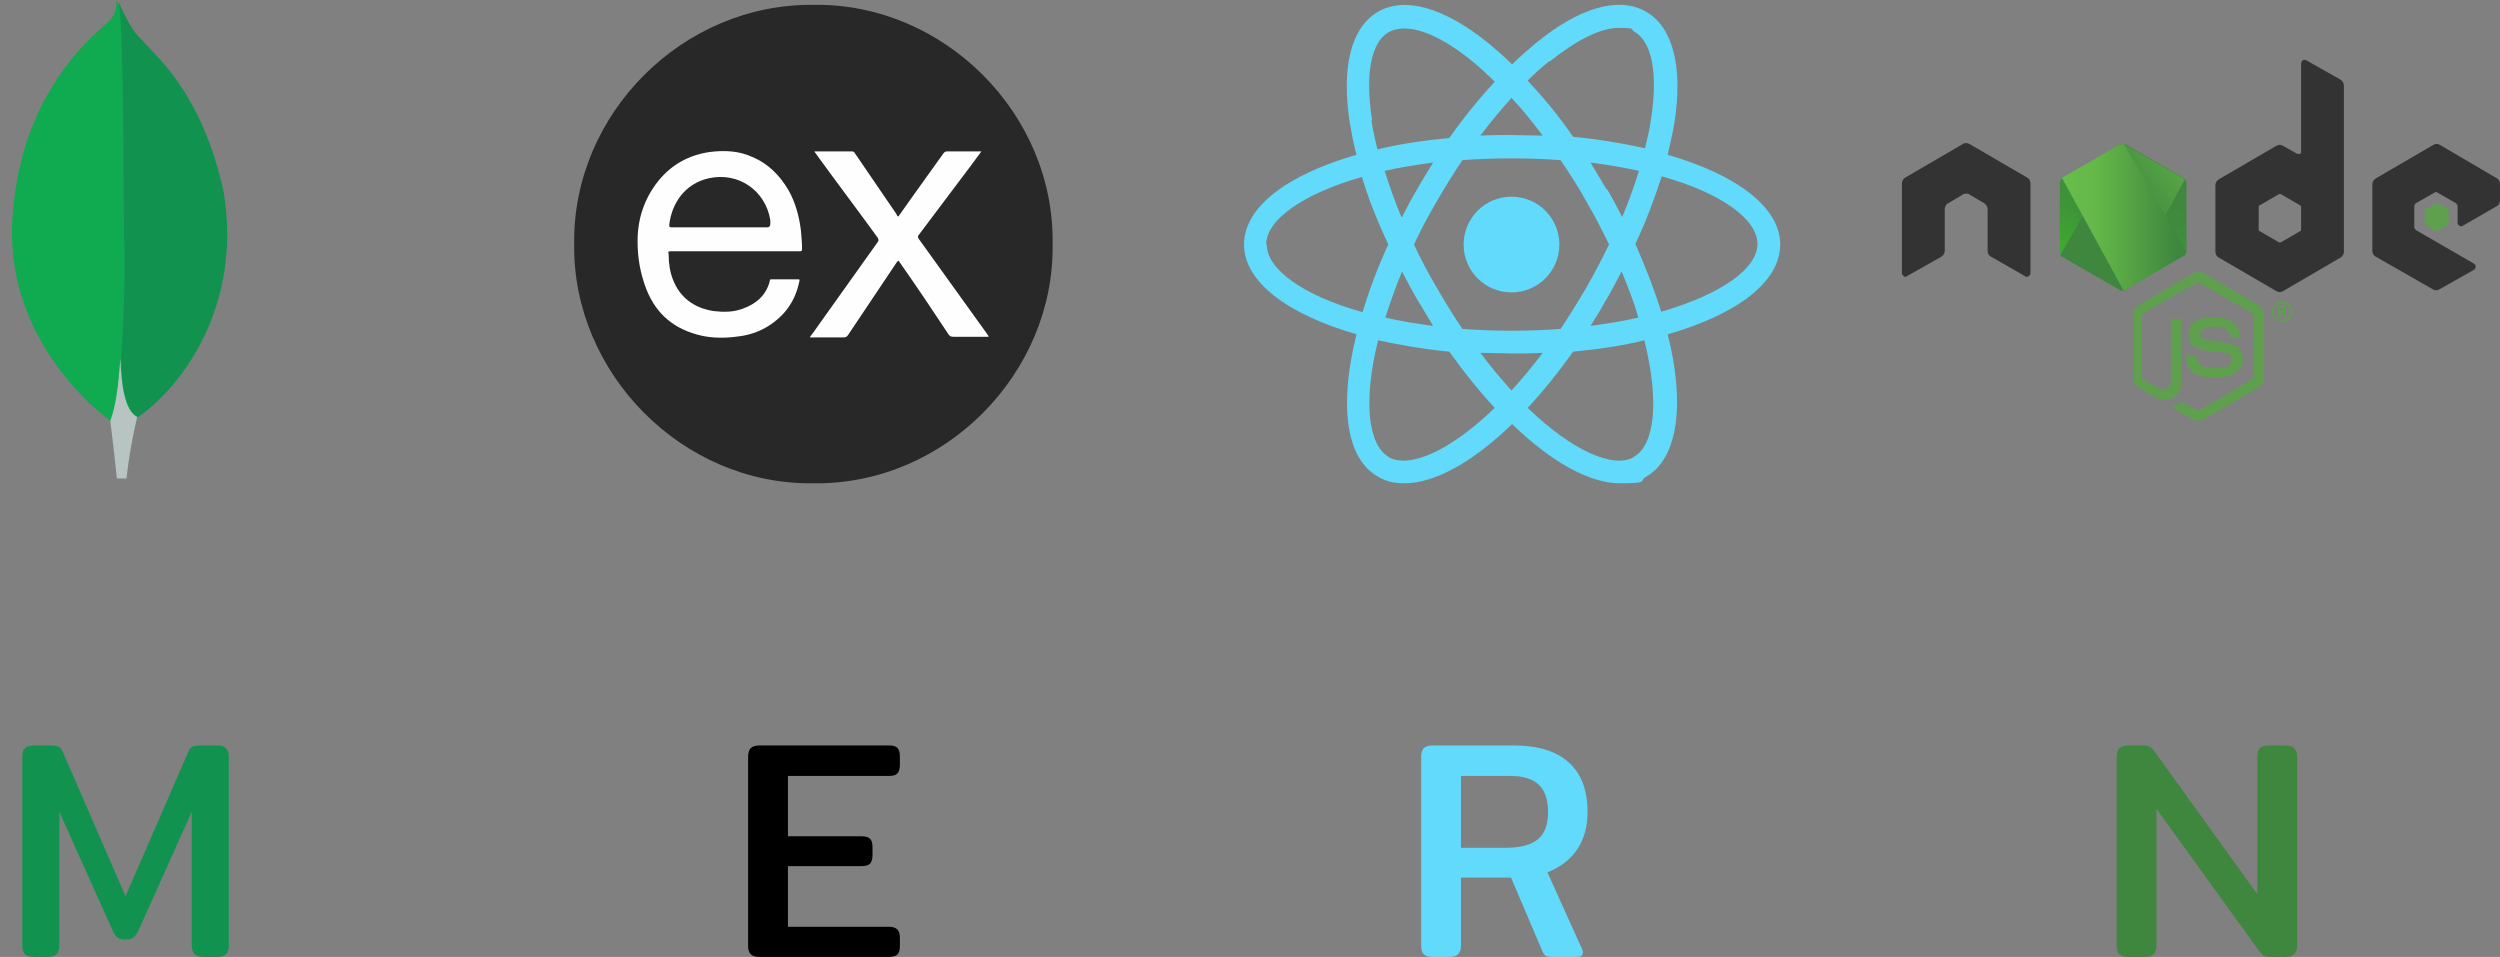 <svg width="209" height="80" viewBox="0 0 209 80" fill="none" xmlns="http://www.w3.org/2000/svg">
<rect x="0" y="0" width="209" height="80" fill="#808080" stroke="none"/>
<path d="M18.619 15.9C16.519 6.6 12.119 4.15 11.019 2.4C10.569 1.65 10.169 0.85 9.769 0C9.719 0.85 9.619 1.35 8.919 1.95C7.519 3.2 1.519 8.1 1.019 18.65C0.569 28.5 8.269 34.55 9.269 35.2C10.069 35.6 11.019 35.2 11.469 34.85C15.169 32.3 20.269 25.5 18.619 15.9Z" fill="#10AA50"/>
<path d="M10.069 29.95C9.869 32.4 9.719 33.8 9.219 35.2C9.219 35.2 9.519 37.5 9.769 40H10.569C10.769 38.25 11.069 36.55 11.469 34.85C10.419 34.35 10.119 32.1 10.069 29.95Z" fill="#B8C4C2"/>
<path d="M11.522 34.85C10.472 34.35 10.172 32.1 10.122 29.95C10.372 26.45 10.472 22.95 10.372 19.45C10.322 17.6 10.372 2.4 9.922 0.2C10.272 0.95 10.622 1.7 11.072 2.4C12.172 4.15 16.572 6.65 18.672 15.9C20.322 25.5 15.272 32.25 11.572 34.85H11.522Z" fill="#12924F"/>
<path d="M68 40.403C57.001 40.553 47.852 31.153 48.002 20.404C47.852 9.505 57.101 0.256 68.05 0.406C78.899 0.256 88.198 9.505 87.998 20.454C88.148 31.153 79.049 40.553 68 40.403Z" fill="#282828"/>
<path d="M66.85 23.404C66.65 24.454 66.25 25.354 65.55 26.154C64.45 27.354 63.1 28.004 61.5 28.154C60.3 28.304 59.05 28.254 57.9 27.854C55.751 27.154 54.451 25.654 53.801 23.504C53.451 22.404 53.301 21.305 53.301 20.155C53.301 18.305 53.851 16.605 55.051 15.105C56.151 13.755 57.6 12.955 59.35 12.705C60.55 12.555 61.75 12.605 62.85 13.105C64.2 13.655 65.2 14.655 65.95 15.955C66.5 16.955 66.8 18.055 66.95 19.205C67 19.755 67.05 20.255 67.05 20.805C67.05 21.005 67 21.005 66.8 21.005C63.25 21.005 59.7 21.005 56.151 21.005C55.851 21.005 55.851 21.005 55.901 21.305C55.901 22.004 56.001 22.704 56.251 23.354C56.85 24.904 58.05 25.754 59.65 26.004C60.5 26.104 61.3 26.104 62.1 25.804C63.2 25.404 64.05 24.704 64.35 23.504C64.35 23.454 64.35 23.354 64.45 23.354C65.2 23.354 66 23.354 66.8 23.354L66.85 23.404Z" fill="#FEFEFE"/>
<path d="M68.099 12.655H69.899C70.299 12.655 70.749 12.655 71.149 12.655C71.299 12.655 71.399 12.655 71.499 12.855C72.649 14.555 73.799 16.205 74.949 17.905C74.949 17.955 74.999 18.055 75.099 18.105C75.549 17.455 75.999 16.855 76.448 16.205C77.248 15.105 78.048 13.955 78.848 12.855C78.948 12.705 79.048 12.655 79.198 12.655C80.048 12.655 80.948 12.655 81.798 12.655H82.048C81.748 13.055 81.448 13.455 81.198 13.805C79.748 15.755 78.248 17.705 76.798 19.655C76.698 19.755 76.748 19.855 76.798 19.955C78.698 22.604 80.648 25.304 82.548 27.954C82.548 28.004 82.648 28.054 82.648 28.154C82.598 28.154 82.498 28.154 82.448 28.154C81.548 28.154 80.598 28.154 79.698 28.154C79.498 28.154 79.398 28.104 79.298 27.954C77.948 25.904 76.598 23.904 75.198 21.904C75.198 21.904 75.149 21.805 75.099 21.805C75.049 21.805 74.999 21.904 74.949 21.954C73.599 23.954 72.249 26.004 70.899 28.004C70.799 28.154 70.699 28.204 70.549 28.204C69.699 28.204 68.799 28.204 67.949 28.204C67.899 28.204 67.799 28.204 67.699 28.204C67.849 27.954 68.049 27.754 68.199 27.504C69.949 25.054 71.649 22.654 73.399 20.205C73.499 20.055 73.399 20.005 73.399 19.905C71.699 17.555 69.949 15.255 68.249 12.905C68.249 12.905 68.199 12.805 68.099 12.705V12.655Z" fill="#FEFEFE"/>
<path d="M60.199 19.004C58.849 19.004 57.499 19.004 56.149 19.004C55.999 19.004 55.949 19.004 55.949 18.804C56.149 17.005 57.249 15.355 59.249 14.905C61.699 14.355 63.998 15.905 64.398 18.404C64.398 18.504 64.398 18.604 64.398 18.704C64.398 18.904 64.315 19.004 64.148 19.004C62.799 19.004 61.499 19.004 60.149 19.004H60.199Z" fill="#282828"/>
<path d="M126.362 24.446C128.572 24.446 130.364 22.654 130.364 20.444C130.364 18.233 128.572 16.441 126.362 16.441C124.151 16.441 122.359 18.233 122.359 20.444C122.359 22.654 124.151 24.446 126.362 24.446Z" fill="#61DAFB"/>
<path d="M148.825 20.443C148.825 17.291 145.123 14.59 139.42 12.939C139.62 12.038 139.82 11.188 139.97 10.337C140.721 5.635 139.87 2.283 137.619 0.982C135.368 -0.319 132.066 0.582 128.364 3.634C127.713 4.184 127.063 4.734 126.413 5.385C125.762 4.734 125.112 4.184 124.462 3.634C120.759 0.632 117.458 -0.319 115.206 0.982C112.955 2.283 112.105 5.635 112.855 10.337C113.005 11.188 113.155 12.038 113.405 12.939C107.652 14.59 104 17.291 104 20.443C104 23.595 107.702 26.296 113.405 27.947C111.954 33.751 112.455 38.303 115.206 39.854C115.857 40.254 116.607 40.404 117.408 40.404C119.959 40.404 123.161 38.603 126.413 35.452C129.664 38.603 132.866 40.404 135.418 40.404C137.969 40.404 136.969 40.204 137.619 39.854C140.32 38.303 140.871 33.7 139.42 27.947C145.173 26.296 148.825 23.595 148.825 20.443ZM129.564 5.134C131.816 3.333 133.817 2.333 135.318 2.333C136.819 2.333 136.268 2.433 136.618 2.633C138.119 3.483 138.62 6.185 138.019 9.987C137.919 10.788 137.719 11.588 137.519 12.389C135.668 11.988 133.667 11.638 131.516 11.438C130.315 9.687 129.014 8.136 127.713 6.735C128.314 6.135 128.914 5.585 129.564 5.084V5.134ZM132.616 24.045C131.916 25.246 131.165 26.446 130.465 27.497C129.164 27.597 127.813 27.647 126.363 27.647C124.912 27.647 123.561 27.597 122.26 27.497C121.51 26.396 120.809 25.246 120.109 24.045C119.409 22.844 118.758 21.644 118.208 20.443C118.758 19.242 119.409 18.042 120.109 16.841C120.809 15.64 121.51 14.49 122.26 13.389C123.561 13.289 124.912 13.239 126.363 13.239C127.813 13.239 129.164 13.289 130.465 13.389C131.215 14.49 131.966 15.64 132.616 16.841C133.317 18.042 133.967 19.292 134.517 20.443C133.917 21.644 133.317 22.844 132.616 24.045ZM135.568 22.694C136.118 24.045 136.618 25.296 136.969 26.547C135.718 26.847 134.367 27.047 132.966 27.247C133.417 26.547 133.867 25.796 134.317 24.996C134.767 24.245 135.168 23.445 135.568 22.694ZM126.363 32.65C125.512 31.699 124.612 30.649 123.761 29.498C124.612 29.498 125.512 29.548 126.363 29.548C127.213 29.548 128.114 29.548 128.964 29.498C128.114 30.649 127.213 31.699 126.363 32.65ZM119.809 27.247C118.358 27.047 117.057 26.847 115.807 26.547C116.207 25.346 116.657 24.045 117.207 22.694C117.608 23.445 118.008 24.245 118.458 24.996C118.908 25.746 119.359 26.496 119.809 27.247ZM117.157 18.142C116.607 16.841 116.157 15.54 115.757 14.29C117.007 13.989 118.358 13.789 119.809 13.589C119.359 14.34 118.908 15.04 118.458 15.84C118.008 16.591 117.608 17.391 117.207 18.142H117.157ZM126.363 8.186C127.263 9.137 128.114 10.187 128.964 11.338C128.114 11.338 127.213 11.288 126.363 11.288C125.512 11.288 124.612 11.288 123.761 11.338C124.612 10.187 125.512 9.137 126.363 8.186ZM134.317 15.84C133.867 15.09 133.417 14.34 132.966 13.589C134.417 13.789 135.768 13.989 137.019 14.29C136.618 15.54 136.168 16.841 135.618 18.142C135.218 17.391 134.817 16.591 134.367 15.84H134.317ZM114.706 10.037C114.106 6.235 114.606 3.533 116.107 2.683C116.457 2.483 116.907 2.383 117.408 2.383C118.908 2.383 120.91 3.333 123.161 5.184C123.761 5.685 124.361 6.235 124.962 6.835C123.661 8.236 122.36 9.837 121.16 11.538C119.008 11.738 117.007 12.038 115.156 12.489C114.956 11.638 114.756 10.838 114.656 10.087L114.706 10.037ZM105.851 20.443C105.851 18.392 108.853 16.241 113.856 14.79C114.406 16.641 115.156 18.492 116.057 20.443C115.156 22.394 114.456 24.295 113.906 26.096C108.903 24.695 105.901 22.494 105.901 20.443H105.851ZM116.107 38.203C114.356 37.203 113.956 33.5 115.206 28.448C117.057 28.848 119.058 29.198 121.16 29.398C122.41 31.149 123.661 32.7 124.962 34.101C121.21 37.703 117.858 39.204 116.057 38.203H116.107ZM136.618 38.203C134.867 39.204 131.465 37.703 127.713 34.101C129.014 32.7 130.265 31.149 131.516 29.398C133.667 29.198 135.668 28.898 137.469 28.448C138.72 33.5 138.369 37.203 136.568 38.203H136.618ZM138.87 26.046C138.319 24.245 137.569 22.344 136.718 20.393C137.619 18.492 138.319 16.591 138.92 14.74C143.923 16.141 146.924 18.342 146.924 20.393C146.924 22.444 143.923 24.595 138.92 26.046H138.87Z" fill="#61DAFB"/>
<path d="M183.738 35.155C183.55 35.155 183.399 35.118 183.248 35.042L181.74 34.137C181.514 34.024 181.627 33.949 181.702 33.949C182.004 33.836 182.079 33.836 182.381 33.647C182.381 33.647 182.456 33.647 182.494 33.647L183.663 34.326C183.701 34.326 183.776 34.326 183.814 34.326L188.339 31.686C188.376 31.686 188.414 31.611 188.414 31.573V26.332C188.414 26.257 188.414 26.219 188.339 26.219L183.814 23.617C183.776 23.617 183.701 23.617 183.663 23.617L179.138 26.219C179.1 26.219 179.063 26.294 179.063 26.332V31.573C179.063 31.611 179.063 31.686 179.138 31.686L180.382 32.403C181.061 32.742 181.476 32.327 181.476 31.95V26.785C181.476 26.709 181.514 26.634 181.627 26.634H182.192C182.268 26.634 182.343 26.709 182.343 26.785V31.95C182.343 32.855 181.853 33.383 181.023 33.383C180.194 33.383 180.571 33.383 179.968 33.082L178.799 32.403C178.497 32.214 178.309 31.913 178.309 31.573V26.332C178.309 25.993 178.497 25.691 178.799 25.503L183.324 22.863C183.587 22.712 184.002 22.712 184.266 22.863L188.791 25.503C189.093 25.691 189.281 25.993 189.281 26.332V31.573C189.281 31.913 189.093 32.214 188.791 32.403L184.266 35.042C184.115 35.118 183.965 35.155 183.776 35.155H183.738Z" fill="#5FA04E"/>
<path d="M185.133 31.573C183.173 31.573 182.758 30.668 182.758 29.876C182.758 29.084 182.796 29.726 182.909 29.726H183.512C183.587 29.726 183.625 29.763 183.625 29.839C183.7 30.442 183.964 30.744 185.171 30.744C186.378 30.744 186.528 30.517 186.528 30.027C186.528 29.537 186.415 29.499 184.945 29.386C183.7 29.273 182.946 28.971 182.946 27.991C182.946 27.011 183.7 26.52 185.02 26.52C186.34 26.52 187.169 27.011 187.283 28.104C187.283 28.104 187.283 28.18 187.283 28.217L187.207 28.255H186.604C186.566 28.255 186.491 28.217 186.491 28.142C186.34 27.501 186.001 27.312 185.096 27.312C184.191 27.312 183.927 27.689 183.927 27.953C183.927 28.217 184.078 28.368 185.473 28.557C186.868 28.745 187.509 29.009 187.509 29.989C187.509 30.97 186.679 31.573 185.246 31.573H185.133Z" fill="#5FA04E"/>
<path d="M191.652 26.068C191.652 26.559 191.238 26.936 190.785 26.936C190.333 26.936 189.918 26.559 189.918 26.068C189.918 25.578 190.333 25.201 190.785 25.201C191.238 25.201 191.652 25.578 191.652 26.068ZM190.031 26.068C190.031 26.483 190.37 26.823 190.748 26.823C191.125 26.823 191.502 26.483 191.502 26.068C191.502 25.654 191.162 25.352 190.748 25.352C190.333 25.352 190.031 25.654 190.031 26.068ZM190.446 25.578H190.785C190.898 25.578 191.125 25.578 191.125 25.842C191.125 26.106 191.011 26.068 190.936 26.068C191.087 26.068 191.087 26.181 191.087 26.295C191.087 26.37 191.087 26.521 191.125 26.559H190.936C190.936 26.521 190.936 26.257 190.936 26.257C190.936 26.181 190.936 26.181 190.823 26.181H190.634V26.596H190.446V25.578ZM190.634 25.993H190.785C190.898 25.993 190.936 25.918 190.936 25.842C190.936 25.691 190.861 25.691 190.785 25.691H190.634V25.955V25.993Z" fill="#5FA04E"/>
<path fill-rule="evenodd" clip-rule="evenodd" d="M169.746 15.322C169.746 15.133 169.633 14.907 169.445 14.832L164.656 12.041C164.581 12.004 164.505 11.966 164.392 11.966H164.354C164.279 11.966 164.166 11.966 164.09 12.041L159.302 14.832C159.113 14.945 159 15.133 159 15.359V22.825C159 22.938 159.075 23.014 159.151 23.089C159.226 23.165 159.339 23.165 159.415 23.089L162.28 21.468C162.469 21.355 162.582 21.166 162.582 20.978V17.471C162.582 17.282 162.695 17.056 162.884 16.981L164.09 16.264C164.166 16.189 164.279 16.189 164.392 16.189C164.505 16.189 164.581 16.189 164.656 16.264L165.863 16.981C166.051 17.094 166.164 17.282 166.164 17.471V20.978C166.164 21.166 166.277 21.392 166.466 21.468L169.294 23.089C169.369 23.165 169.482 23.165 169.596 23.089C169.671 23.052 169.746 22.938 169.746 22.825V15.359V15.322Z" fill="#333333"/>
<path fill-rule="evenodd" clip-rule="evenodd" d="M192.786 5.028C192.711 4.991 192.597 4.991 192.522 5.028C192.447 5.104 192.371 5.179 192.371 5.292V12.683C192.371 12.758 192.371 12.834 192.258 12.871C192.183 12.871 192.107 12.871 192.07 12.871L190.863 12.193C190.674 12.079 190.486 12.079 190.297 12.193L185.509 14.983C185.32 15.096 185.207 15.284 185.207 15.473V21.053C185.207 21.242 185.32 21.468 185.509 21.544L190.297 24.334C190.486 24.447 190.674 24.447 190.863 24.334L195.652 21.544C195.84 21.431 195.953 21.242 195.953 21.053V7.178C195.953 6.951 195.84 6.763 195.652 6.65L192.786 5.028ZM192.371 19.206C192.371 19.281 192.371 19.319 192.296 19.319L190.674 20.262C190.637 20.262 190.561 20.262 190.524 20.262L188.902 19.319C188.865 19.319 188.827 19.244 188.827 19.206V17.283C188.827 17.207 188.827 17.17 188.902 17.17L190.524 16.227C190.561 16.227 190.637 16.227 190.674 16.227L192.296 17.17C192.334 17.17 192.371 17.245 192.371 17.283V19.206Z" fill="#333333"/>
<path fill-rule="evenodd" clip-rule="evenodd" d="M208.735 17.245C208.924 17.132 208.999 16.944 208.999 16.755V15.398C208.999 15.209 208.886 14.983 208.735 14.907L203.984 12.117C203.796 12.004 203.607 12.004 203.418 12.117L198.63 14.907C198.441 15.021 198.328 15.209 198.328 15.398V20.978C198.328 21.167 198.441 21.393 198.63 21.468L203.381 24.183C203.569 24.296 203.758 24.296 203.946 24.183L206.812 22.562C206.887 22.524 206.963 22.411 206.963 22.298C206.963 22.185 206.925 22.109 206.812 22.034L201.986 19.244C201.91 19.168 201.835 19.093 201.835 18.98V17.245C201.835 17.132 201.873 17.057 201.986 16.981L203.494 16.114C203.569 16.038 203.682 16.038 203.796 16.114L205.304 16.981C205.379 17.057 205.455 17.132 205.455 17.245V18.603C205.455 18.716 205.492 18.791 205.605 18.866C205.681 18.942 205.794 18.942 205.907 18.866L208.773 17.207L208.735 17.245Z" fill="#333333"/>
<path fill-rule="evenodd" clip-rule="evenodd" d="M203.646 16.981C203.646 16.981 203.721 16.981 203.759 16.981L204.664 17.509C204.664 17.509 204.702 17.585 204.702 17.622V18.678C204.702 18.716 204.702 18.754 204.664 18.791L203.759 19.319C203.759 19.319 203.683 19.319 203.646 19.319L202.741 18.791C202.741 18.791 202.703 18.716 202.703 18.678V17.622C202.703 17.585 202.703 17.547 202.741 17.509L203.646 16.981Z" fill="#5FA04E"/>
<path d="M177.776 12.117C177.587 12.004 177.399 12.004 177.21 12.117L172.459 14.87C172.271 14.983 172.195 15.171 172.195 15.36V20.903C172.195 21.091 172.308 21.317 172.459 21.393L177.21 24.145C177.399 24.259 177.587 24.259 177.776 24.145L182.527 21.393C182.715 21.28 182.791 21.091 182.791 20.903V15.36C182.791 15.171 182.678 14.945 182.527 14.87L177.776 12.117Z" fill="url(#paint0_linear_12351_4362)"/>
<path d="M182.528 14.907L177.74 12.155C177.702 12.155 177.626 12.117 177.589 12.079L172.234 21.317C172.272 21.393 172.347 21.43 172.385 21.468L177.174 24.221C177.325 24.296 177.476 24.334 177.626 24.296L182.641 15.02C182.641 14.982 182.566 14.945 182.528 14.907Z" fill="url(#paint1_linear_12351_4362)"/>
<path d="M182.526 21.431C182.677 21.355 182.752 21.205 182.79 21.054L177.549 12.042C177.398 12.042 177.285 12.042 177.134 12.117L172.383 14.87L177.511 24.259C177.586 24.259 177.662 24.259 177.737 24.183L182.526 21.393V21.431Z" fill="url(#paint2_linear_12351_4362)"/>
<path d="M2.825 80C2.479 80 2.227 79.922 2.071 79.766C1.933 79.61 1.863 79.376 1.863 79.064V63.282C1.863 62.953 1.933 62.71 2.071 62.554C2.227 62.398 2.487 62.32 2.851 62.32H4.255C4.533 62.32 4.741 62.355 4.879 62.424C5.035 62.494 5.157 62.632 5.243 62.84L10.495 74.93L15.747 62.84C15.834 62.632 15.947 62.494 16.085 62.424C16.241 62.355 16.458 62.32 16.735 62.32H18.139C18.503 62.32 18.755 62.398 18.893 62.554C19.049 62.71 19.127 62.953 19.127 63.282V79.064C19.127 79.376 19.049 79.61 18.893 79.766C18.755 79.922 18.512 80 18.165 80H17.021C16.675 80 16.423 79.922 16.267 79.766C16.111 79.61 16.033 79.376 16.033 79.064V67.858L11.587 77.764C11.449 78.042 11.31 78.241 11.171 78.362C11.033 78.484 10.807 78.544 10.495 78.544C10.183 78.544 9.949 78.484 9.793 78.362C9.655 78.241 9.525 78.042 9.403 77.764L4.957 67.858V79.064C4.957 79.376 4.879 79.61 4.723 79.766C4.585 79.922 4.333 80 3.969 80H2.825Z" fill="#12924F"/>
<path d="M63.505 80C63.158 80 62.907 79.922 62.751 79.766C62.612 79.61 62.543 79.376 62.543 79.064V63.282C62.543 62.953 62.612 62.71 62.751 62.554C62.907 62.398 63.158 62.32 63.505 62.32H74.321C74.668 62.32 74.902 62.39 75.023 62.528C75.162 62.667 75.231 62.901 75.231 63.23V63.932C75.231 64.262 75.162 64.504 75.023 64.66C74.902 64.799 74.668 64.868 74.321 64.868H65.871V69.912H72.007C72.354 69.912 72.596 69.982 72.735 70.12C72.874 70.259 72.943 70.493 72.943 70.822V71.472C72.943 71.802 72.874 72.044 72.735 72.2C72.596 72.339 72.354 72.408 72.007 72.408H65.871V77.478H74.295C74.642 77.478 74.884 77.556 75.023 77.712C75.162 77.851 75.231 78.085 75.231 78.414V79.116C75.231 79.428 75.162 79.654 75.023 79.792C74.884 79.931 74.642 80 74.295 80H63.505Z" fill="black"/>
<path d="M119.771 80C119.424 80 119.173 79.922 119.017 79.766C118.878 79.61 118.809 79.376 118.809 79.064V63.282C118.809 62.953 118.878 62.71 119.017 62.554C119.173 62.398 119.424 62.32 119.771 62.32H126.557C128.567 62.32 130.093 62.788 131.133 63.724C132.19 64.66 132.719 66.047 132.719 67.884C132.719 69.098 132.433 70.138 131.861 71.004C131.289 71.854 130.457 72.495 129.365 72.928L132.251 79.324C132.303 79.428 132.329 79.524 132.329 79.61C132.329 79.87 132.173 80 131.861 80H129.729C129.503 80 129.339 79.974 129.235 79.922C129.131 79.853 129.035 79.723 128.949 79.532L126.323 73.37H122.137V79.064C122.137 79.376 122.059 79.61 121.903 79.766C121.764 79.922 121.513 80 121.149 80H119.771ZM125.881 70.874C127.094 70.874 127.987 70.64 128.559 70.172C129.131 69.704 129.417 68.942 129.417 67.884C129.417 66.844 129.157 66.082 128.637 65.596C128.117 65.111 127.328 64.868 126.271 64.868H122.137V70.874H125.881Z" fill="#61DAFB"/>
<path d="M177.919 80C177.572 80 177.321 79.922 177.165 79.766C177.026 79.61 176.957 79.376 176.957 79.064V63.282C176.957 62.953 177.026 62.71 177.165 62.554C177.321 62.398 177.581 62.32 177.945 62.32H179.141C179.384 62.32 179.574 62.355 179.713 62.424C179.852 62.494 179.99 62.632 180.129 62.84L188.709 74.748V63.282C188.709 62.953 188.778 62.71 188.917 62.554C189.073 62.398 189.324 62.32 189.671 62.32H191.049C191.396 62.32 191.647 62.398 191.803 62.554C191.959 62.71 192.037 62.953 192.037 63.282V79.064C192.037 79.376 191.959 79.61 191.803 79.766C191.664 79.922 191.413 80 191.049 80H189.827C189.584 80 189.402 79.974 189.281 79.922C189.16 79.853 189.021 79.714 188.865 79.506L180.285 67.624V79.064C180.285 79.376 180.207 79.61 180.051 79.766C179.912 79.922 179.661 80 179.297 80H177.919Z" fill="#3F873F"/>
<defs>
<linearGradient id="paint0_linear_12351_4362" x1="179.435" y1="14.191" x2="175.099" y2="23.014" gradientUnits="userSpaceOnUse">
<stop stop-color="#3F873F"/>
<stop offset="0.3" stop-color="#3F8B3D"/>
<stop offset="0.6" stop-color="#3E9638"/>
<stop offset="0.9" stop-color="#3DA92E"/>
<stop offset="1" stop-color="#3DAE2B"/>
</linearGradient>
<linearGradient id="paint1_linear_12351_4362" x1="176.759" y1="18.791" x2="188.863" y2="9.892" gradientUnits="userSpaceOnUse">
<stop offset="0.1" stop-color="#3F873F"/>
<stop offset="0.4" stop-color="#52A044"/>
<stop offset="0.7" stop-color="#64B749"/>
<stop offset="0.9" stop-color="#6ABF4B"/>
</linearGradient>
<linearGradient id="paint2_linear_12351_4362" x1="171.968" y1="18.15" x2="182.978" y2="18.15" gradientUnits="userSpaceOnUse">
<stop stop-color="#6ABF4B"/>
<stop offset="0.3" stop-color="#64B749"/>
<stop offset="0.6" stop-color="#52A044"/>
<stop offset="0.9" stop-color="#3F873F"/>
</linearGradient>
</defs>
</svg>
